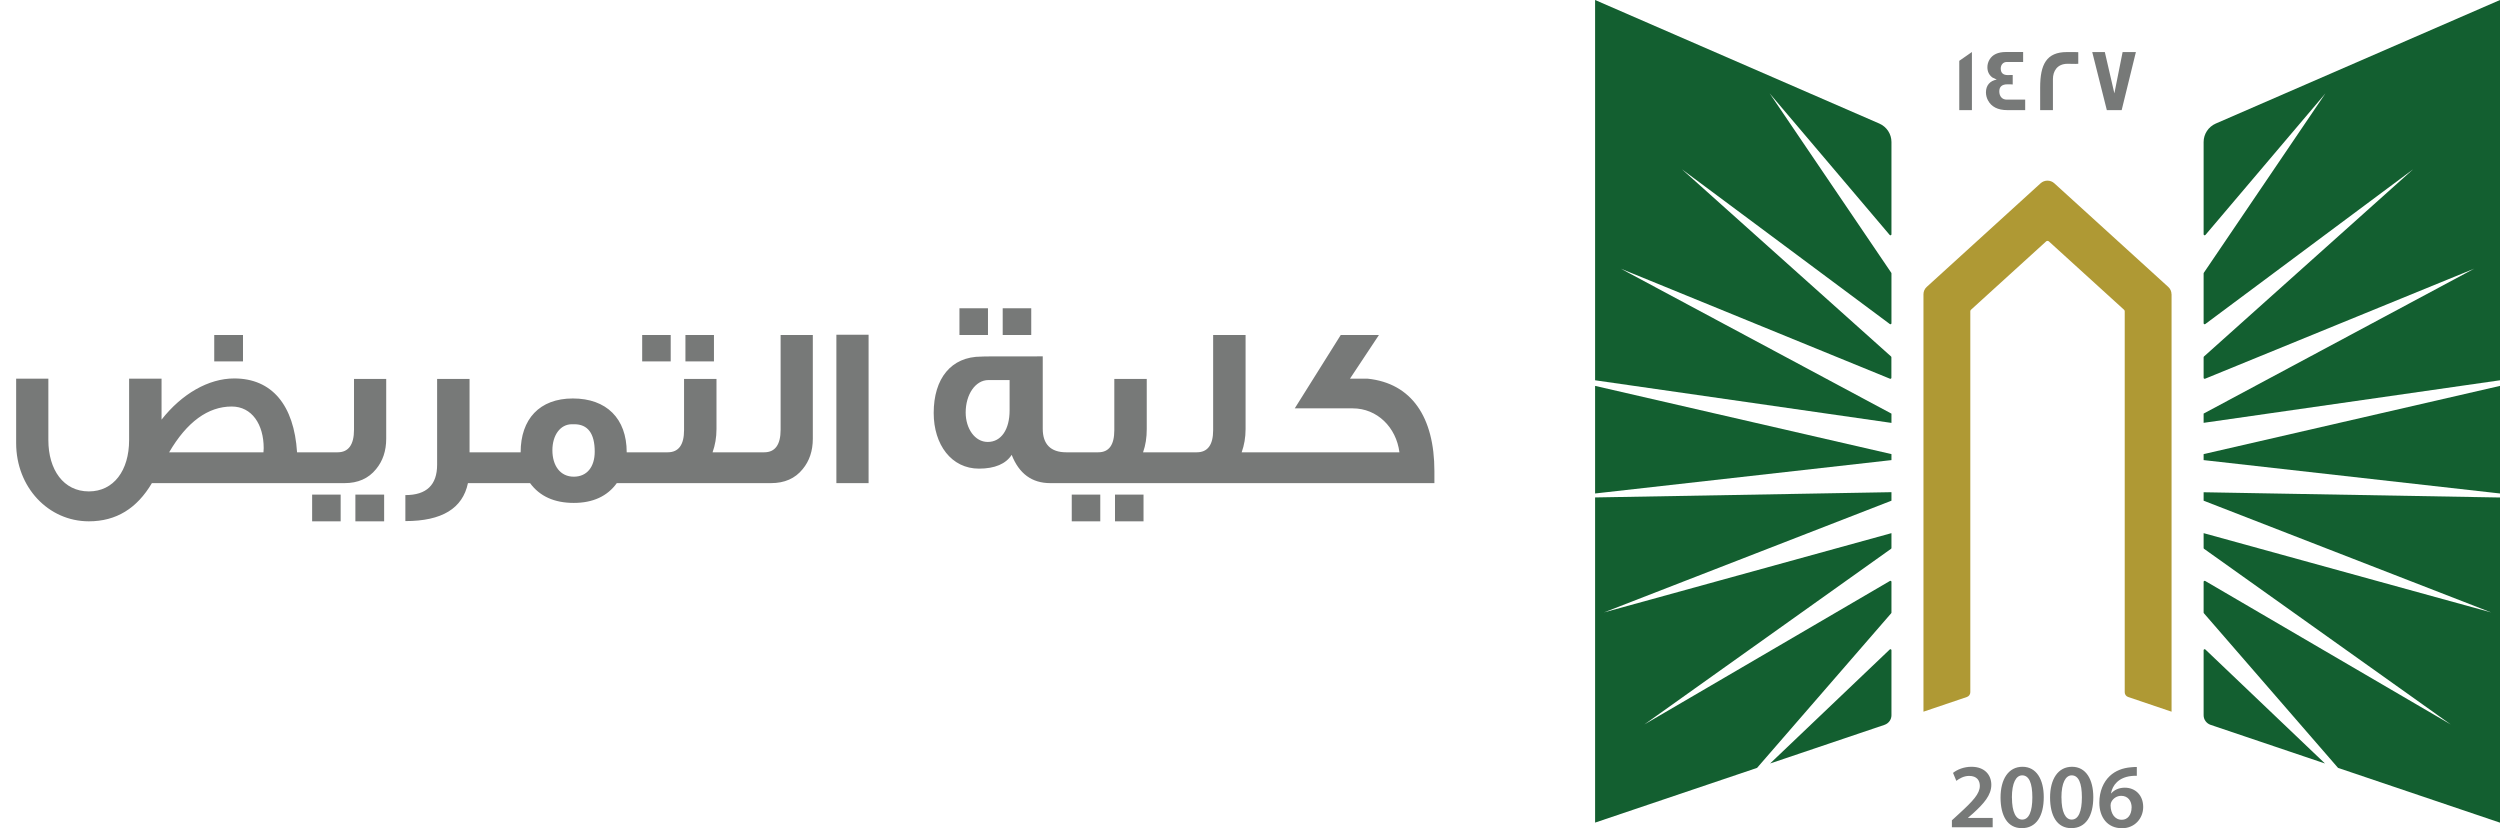 <svg width="163" height="54" viewBox="0 0 163 54" fill="none" xmlns="http://www.w3.org/2000/svg">
<path d="M21.003 31.5H9.903C8.928 33.15 7.578 33.99 5.793 33.99C3.153 33.99 1.053 31.77 1.053 28.89V24.69H3.153V28.695C3.153 30.63 4.143 32.04 5.793 32.04C7.413 32.04 8.418 30.675 8.418 28.695V24.69H10.533V27.36C11.853 25.68 13.593 24.675 15.273 24.675C17.733 24.675 19.173 26.415 19.368 29.49H21.003V31.5ZM17.178 29.49L17.193 29.22C17.193 27.675 16.428 26.505 15.108 26.505C13.563 26.505 12.183 27.51 11.028 29.49H17.178ZM15.843 23.565H13.968V21.84H15.843V23.565ZM25.181 28.605C25.181 29.4 24.956 30.06 24.521 30.585C24.026 31.2 23.336 31.5 22.466 31.5H20.681V29.49H22.016C22.721 29.49 23.081 28.995 23.081 28.02V24.705H25.181V28.605ZM25.046 33.99H23.171V32.25H25.046V33.99ZM22.211 33.99H20.351V32.25H22.211V33.99ZM32.835 31.5H30.51C30.165 33.15 28.815 33.975 26.43 33.975V32.28C27.81 32.28 28.5 31.62 28.5 30.3V24.705H30.615V29.49H32.835V31.5ZM42.615 31.5H40.215C39.6 32.355 38.656 32.79 37.41 32.79C36.136 32.79 35.191 32.355 34.56 31.5H32.266V29.49H33.946C33.946 27.33 35.175 25.98 37.35 25.98C39.541 25.98 40.861 27.285 40.861 29.49H42.615V31.5ZM38.776 29.445C38.776 28.26 38.325 27.66 37.441 27.66H37.291C36.526 27.66 36.016 28.38 36.016 29.355C36.016 30.36 36.526 31.08 37.41 31.08C38.266 31.08 38.776 30.45 38.776 29.445ZM46.55 23.565H44.69V21.84H46.55V23.565ZM43.73 23.565H41.87V21.84H43.73V23.565ZM48.92 31.5H42.155V29.49H43.535C44.24 29.49 44.6 29.01 44.6 28.05V24.705H46.715V27.975C46.715 28.53 46.625 29.025 46.46 29.49H48.92V31.5ZM52.996 28.605C52.996 29.4 52.771 30.06 52.336 30.585C51.841 31.2 51.151 31.5 50.266 31.5H48.286V29.49H49.831C50.536 29.49 50.896 28.995 50.896 28.02V21.84H52.996V28.605ZM56.632 31.5H54.532V21.825H56.632V31.5ZM67.237 21.84H65.376V20.1H67.237V21.84ZM64.416 21.84H62.556V20.1H64.416V21.84ZM70.597 31.5H68.481C67.281 31.5 66.442 30.885 65.962 29.655C65.587 30.24 64.867 30.555 63.831 30.555C62.032 30.555 60.877 28.995 60.877 26.925C60.877 24.69 62.002 23.25 63.981 23.25C63.981 23.235 65.317 23.235 67.987 23.235V27.96C67.987 28.95 68.496 29.49 69.516 29.49H70.597V31.5ZM65.826 26.76V24.78H64.447C63.592 24.78 62.962 25.725 62.962 26.895C62.962 27.945 63.562 28.815 64.401 28.815C65.287 28.815 65.826 27.99 65.826 26.76ZM76.973 31.5H70.223V29.49H71.603C72.308 29.49 72.653 29.01 72.653 28.05V24.705H74.768V27.975C74.768 28.53 74.693 29.025 74.528 29.49H76.973V31.5ZM74.558 33.99H72.698V32.25H74.558V33.99ZM71.738 33.99H69.878V32.25H71.738V33.99ZM83.417 31.5H76.607V29.49H78.032C78.737 29.49 79.097 29.01 79.097 28.05V21.84H81.212V27.975C81.212 28.53 81.122 29.025 80.957 29.49H83.417V31.5ZM93.523 31.5H82.603V29.49H91.243C91.033 27.855 89.788 26.625 88.198 26.625H84.418L87.418 21.84H89.908L88.018 24.69H89.173C92.038 24.99 93.523 27.195 93.523 30.72V31.5Z" fill="#777978"/>
<path d="M123.323 32.645L104.577 39.93L123.323 34.761V35.73C123.323 35.751 123.311 35.771 123.295 35.783L107.213 47.234L123.222 37.879C123.266 37.855 123.323 37.882 123.323 37.935V39.938C123.323 39.938 123.32 39.97 123.308 39.982L114.561 50.066L104 53.634V32.433L123.323 32.09V32.645ZM123.21 42.348C123.251 42.307 123.323 42.335 123.323 42.395V46.635C123.323 46.916 123.14 47.166 122.872 47.259L115.41 49.78L123.21 42.348ZM123.323 29.608V29.999L104 32.175V25.16L123.323 29.608ZM122.535 8.057C123.011 8.266 123.323 8.737 123.323 9.256V15.277C123.323 15.337 123.247 15.365 123.206 15.317L115.382 6.09L123.312 17.787C123.313 17.79 123.323 17.812 123.323 17.823V21.077C123.323 21.129 123.262 21.161 123.218 21.129L109.66 11.037L123.3 23.245C123.302 23.248 123.319 23.274 123.319 23.293V24.633C123.319 24.681 123.271 24.709 123.227 24.693L105.676 17.518L123.323 26.97V27.573L104 24.794V0L122.535 8.057Z" fill="#135F30"/>
<path d="M141.586 19.186V46.402L138.756 45.444C138.622 45.4 138.532 45.275 138.532 45.135V20.293C138.532 20.256 138.516 20.22 138.487 20.196L133.587 15.739C133.539 15.695 133.457 15.695 133.408 15.739L128.508 20.196C128.48 20.22 128.464 20.256 128.464 20.293V45.135C128.464 45.275 128.374 45.4 128.24 45.444L125.41 46.402V19.186C125.41 19.001 125.487 18.828 125.625 18.704L133.047 11.95C133.299 11.721 133.689 11.721 133.941 11.95L141.366 18.704C141.505 18.828 141.582 19.001 141.582 19.186H141.586Z" fill="#AF9934"/>
<path d="M163.001 32.437V53.638L152.44 50.066L143.693 39.982C143.681 39.97 143.676 39.938 143.676 39.938V37.935C143.677 37.882 143.733 37.855 143.778 37.879L159.788 47.234L143.705 35.783C143.688 35.771 143.676 35.751 143.676 35.73V34.761L162.422 39.93L143.676 32.645V32.095L163.001 32.437ZM143.791 42.348L151.589 49.78L144.128 47.259C143.859 47.166 143.676 46.916 143.676 46.635V42.395C143.676 42.335 143.75 42.307 143.791 42.348ZM163.001 32.175L143.676 29.999V29.608L163.001 25.16V32.175ZM163.001 24.794L143.676 27.569V26.966L161.325 17.514L143.77 24.693C143.725 24.709 143.676 24.681 143.676 24.633V23.293C143.677 23.273 143.697 23.245 143.697 23.245L157.336 11.037L143.782 21.129C143.737 21.161 143.676 21.129 143.676 21.077V17.823C143.676 17.812 143.686 17.79 143.688 17.787L151.618 6.09L143.795 15.317C143.754 15.366 143.677 15.337 143.676 15.277V9.256C143.676 8.737 143.99 8.266 144.465 8.057L163.001 0V24.794Z" fill="#135F30"/>
<path d="M139.321 50.01V50.581C139.213 50.578 139.097 50.581 138.95 50.597C138.129 50.694 137.735 51.188 137.637 51.727H137.654C137.845 51.51 138.142 51.357 138.536 51.357C139.211 51.357 139.736 51.833 139.736 52.617C139.735 53.357 139.186 54.001 138.353 54.001C137.401 54 136.877 53.288 136.877 52.331C136.877 51.587 137.149 50.979 137.556 50.597C137.914 50.259 138.389 50.07 138.947 50.026C139.109 50.006 139.231 50.006 139.321 50.01ZM131.866 49.994C132.781 49.994 133.253 50.83 133.253 51.968C133.253 53.215 132.761 53.996 131.822 53.996C130.882 53.995 130.439 53.183 130.435 52.004C130.435 50.802 130.952 49.994 131.866 49.994ZM135.096 49.994C136.011 49.994 136.483 50.83 136.483 51.968C136.483 53.215 135.99 53.995 135.051 53.996C134.112 53.996 133.668 53.183 133.664 52.004C133.664 50.802 134.181 49.994 135.096 49.994ZM128.541 49.994C129.407 49.994 129.834 50.533 129.834 51.169C129.834 51.848 129.342 52.395 128.655 53.023L128.317 53.316V53.329H129.923V53.936H127.272L127.264 53.931V53.485L127.728 53.059C128.647 52.218 129.081 51.752 129.085 51.241C129.085 50.891 128.898 50.589 128.386 50.589C128.041 50.589 127.748 50.762 127.553 50.911L127.337 50.392C127.618 50.171 128.045 49.994 128.541 49.994ZM138.3 51.888C138.019 51.888 137.771 52.057 137.657 52.291C137.629 52.347 137.609 52.419 137.609 52.52C137.621 53.031 137.865 53.449 138.345 53.449C138.727 53.449 138.979 53.119 138.979 52.653L138.984 52.657C138.984 52.21 138.735 51.888 138.3 51.888ZM131.846 50.553C131.452 50.553 131.175 51.035 131.175 52.001L131.179 52.004C131.179 52.95 131.439 53.437 131.846 53.437C132.285 53.437 132.509 52.914 132.509 51.985C132.509 51.056 132.293 50.553 131.846 50.553ZM135.075 50.553C134.681 50.553 134.405 51.035 134.405 52.001L134.408 52.004C134.408 52.95 134.669 53.437 135.075 53.437C135.514 53.437 135.739 52.914 135.739 51.985C135.739 51.056 135.523 50.553 135.075 50.553ZM139.329 50.581L139.321 50.585V50.581C139.323 50.582 139.327 50.581 139.329 50.581Z" fill="#777978"/>
<path d="M128.569 7.18H127.744V3.966L128.569 3.391V7.18ZM131.908 4.042H130.835C130.603 4.042 130.448 4.232 130.448 4.465C130.448 4.754 130.603 4.895 130.904 4.895C130.921 4.895 130.973 4.895 131.07 4.891H131.229V5.507C131.229 5.507 131.164 5.506 131.062 5.498H130.883C130.534 5.498 130.354 5.651 130.354 5.957C130.354 6.263 130.525 6.496 130.842 6.496H132.042V7.172L132.038 7.18H130.875C130.257 7.18 129.834 6.963 129.61 6.532C129.529 6.375 129.484 6.202 129.484 6.021C129.484 5.575 129.733 5.273 130.188 5.188C130.123 5.164 130.025 5.116 129.903 5.052C129.683 4.887 129.578 4.665 129.578 4.38C129.578 4.203 129.627 4.038 129.716 3.886C129.912 3.556 130.269 3.391 130.786 3.391H131.908V4.042ZM134.758 3.395C135.226 3.395 135.47 3.394 135.503 3.402V4.159H135.499C135.499 4.159 135.437 4.167 135.328 4.167C135.21 4.167 135.035 4.159 134.807 4.159C134.116 4.159 133.851 4.653 133.851 5.156V7.18H133.018V5.703C133.018 4.203 133.429 3.395 134.758 3.395ZM137.857 6.086L138.394 3.395H139.26L138.333 7.18H137.365L136.414 3.395H137.235L137.857 6.086Z" fill="#777978"/>
</svg>
